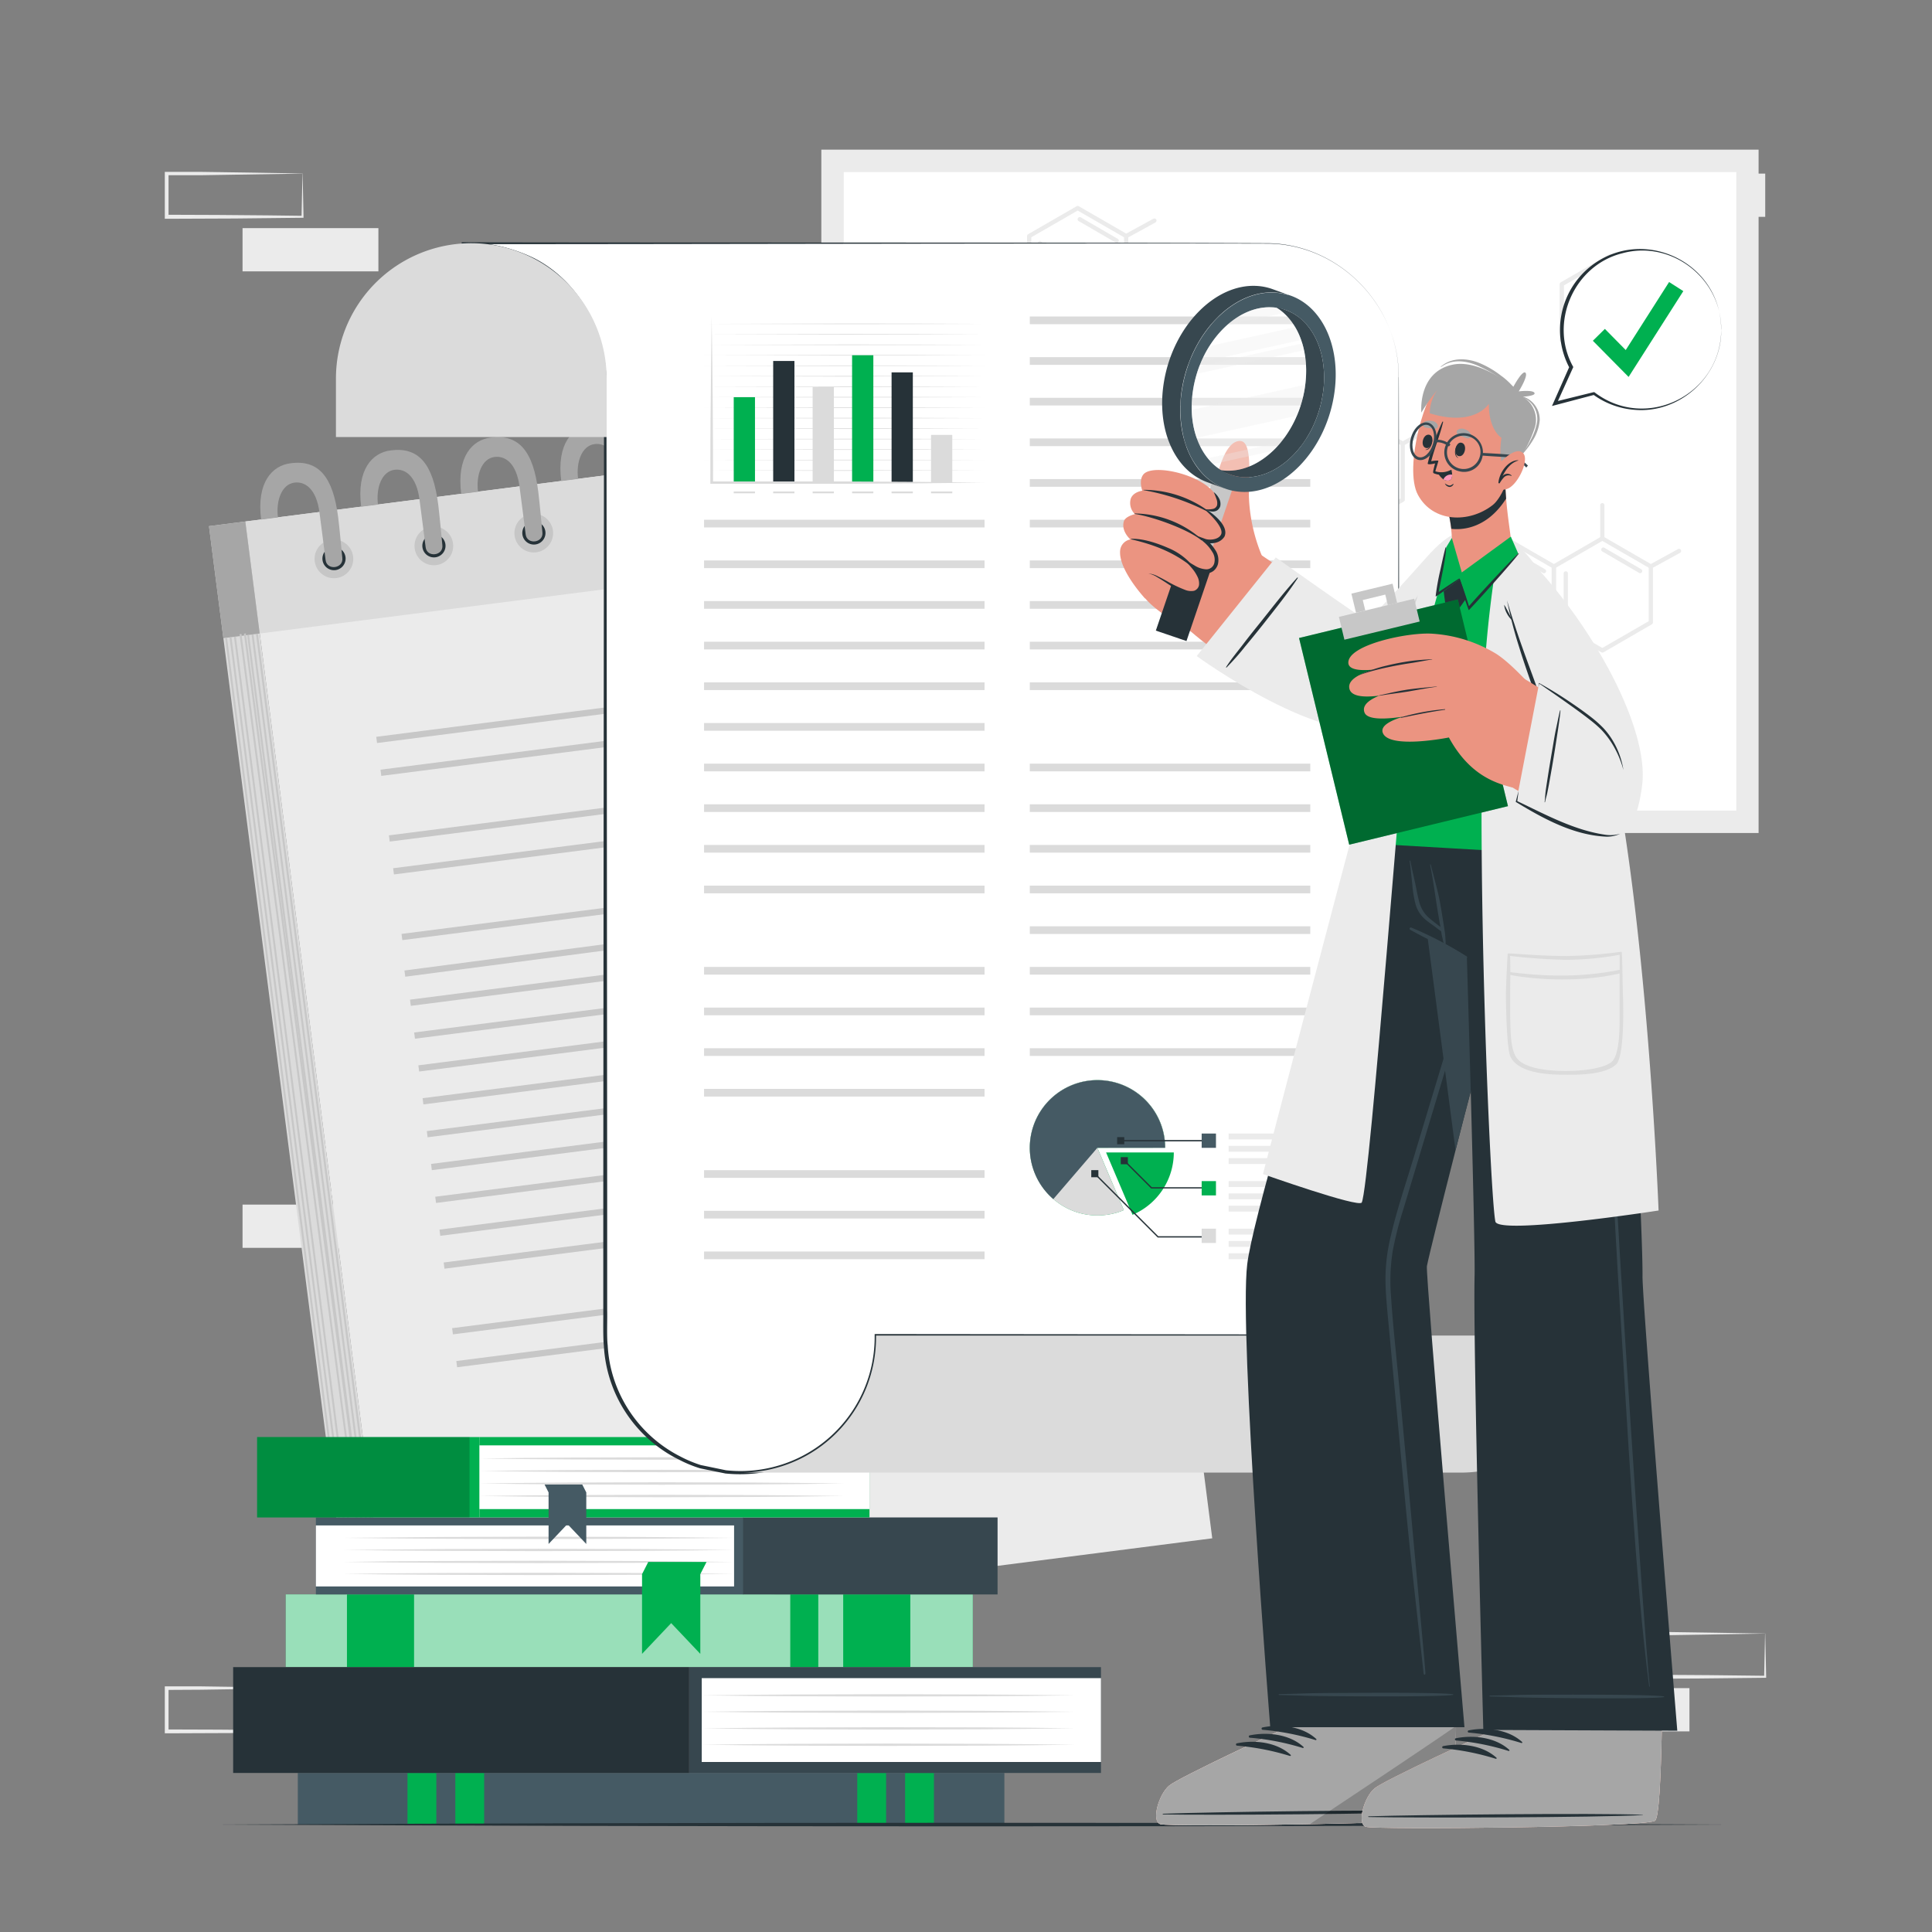 <svg xmlns="http://www.w3.org/2000/svg" viewBox="0 0 500 500"><rect x="0" y="0" width="500" height="500" fill="#808080" stroke="none"/><g id="freepik--background-complete--inject-169"><rect x="62.77" y="59.04" width="35.16" height="11.19" style="fill:#ebebeb"></rect><path d="M437.73,159.25H401.57V147.06h36.16Zm-35.16-1h34.16V148.06H402.57Z" style="fill:#ebebeb"></path><path d="M78.32,44.93c-5.84.1-20.81.35-26.45.42l-8.71,0,.46-.46,0,11.19-.5-.5c5.84,0,20.73.08,26.37.16l8.79.11-.24.23.24-11.19Zm0,0,.23,11.19v.24h-.24c-4.39.06-13.2.16-17.58.19l-17.58.07h-.5v-.5l0-11.19v-.45h.45l8.87,0c5.6.06,20.5.31,26.29.41Z" style="fill:#ebebeb"></path><path d="M137.08,311.75c-5.84.1-20.82.35-26.45.42l-8.71,0,.45-.46,0,11.19-.5-.5c5.84,0,20.73.08,26.37.16l8.79.11-.24.23.24-11.19Zm0,0,.23,11.19v.24h-.24c-4.39.06-13.2.16-17.58.2l-17.58.06h-.5v-.51l0-11.19v-.45h.46l8.87,0c5.6.06,20.5.32,26.29.41Z" style="fill:#ebebeb"></path><path d="M117.46,297.64c-5.84.1-20.81.35-26.44.42l-8.71,0,.45-.46,0,11.19-.5-.5c5.83,0,20.72.08,26.36.16l8.79.11-.23.23.23-11.19Zm0,0,.24,11.19v.24h-.25c-4.38.06-13.19.16-17.58.2l-17.57.06H81.8v-.51l0-11.19v-.45h.46l8.86,0c5.61.06,20.51.32,26.29.41Z" style="fill:#ebebeb"></path><rect x="62.77" y="311.75" width="35.16" height="11.19" style="fill:#ebebeb"></rect><rect x="421.68" y="44.93" width="35.16" height="11.19" style="fill:#ebebeb"></rect><rect x="402.07" y="436.89" width="35.16" height="11.19" style="fill:#ebebeb"></rect><path d="M456.84,422.78c-5.84.1-20.81.35-26.45.42l-8.71,0,.46-.46,0,11.19-.5-.5c5.84,0,20.73.07,26.37.16l8.79.1-.24.24.24-11.19Zm0,0,.24,11.19v.24h-.24c-4.39.06-13.19.16-17.58.19l-17.58.07h-.5V434l.05-11.19v-.46h.45l8.87,0c5.6.06,20.51.31,26.29.41Z" style="fill:#ebebeb"></path><path d="M78.32,436.89c-5.84.1-20.81.35-26.45.41l-8.71.05.46-.46,0,11.19-.5-.5c5.84,0,20.73.07,26.37.15l8.79.11-.24.24.24-11.19Zm0,0,.23,11.19v.24h-.24c-4.39.06-13.2.16-17.58.19l-17.58.07h-.5v-.5l0-11.19v-.46h.45l8.87,0c5.6.06,20.5.31,26.29.41Z" style="fill:#ebebeb"></path><rect x="215.46" y="41.64" width="236.76" height="171.04" style="fill:#fff"></rect><path d="M455.12,215.58H212.56V38.73H455.12Zm-236.76-5.81h231V44.54h-231Z" style="fill:#ebebeb"></path><path d="M389.58,168.88a.52.52,0,0,1-.27-.07l-12.55-7.24a.57.57,0,0,1-.28-.48V146.6a.56.56,0,0,1,.28-.48l12.55-7.25a.54.54,0,0,1,.55,0l12.55,7.25a.56.56,0,0,1,.28.48v14.49a.57.57,0,0,1-.28.48l-12.55,7.24A.53.53,0,0,1,389.58,168.88Zm-12-8.11,12,6.92,12-6.92V146.92l-12-6.93-12,6.93Z" style="fill:#ebebeb"></path><path d="M414.68,168.88a.55.55,0,0,1-.28-.07l-12.54-7.24a.55.55,0,0,1-.28-.48V146.6a.54.54,0,0,1,.28-.48l12.54-7.25a.56.56,0,0,1,.56,0l12.54,7.25a.54.54,0,0,1,.28.48v14.49a.55.55,0,0,1-.28.48L415,168.81A.55.55,0,0,1,414.68,168.88Zm-12-8.11,12,6.92,12-6.92V146.92l-12-6.93-12,6.93Z" style="fill:#ebebeb"></path><path d="M414.68,139.91a.55.55,0,0,1-.55-.56v-8.6a.55.55,0,0,1,1.1,0v8.6A.55.55,0,0,1,414.68,139.91Z" style="fill:#ebebeb"></path><path d="M427.23,147.15a.54.54,0,0,1-.49-.29.56.56,0,0,1,.22-.75l7.3-4a.55.55,0,0,1,.75.22.55.55,0,0,1-.22.75l-7.3,4A.48.48,0,0,1,427.23,147.15Z" style="fill:#ebebeb"></path><path d="M379.32,160a.56.56,0,0,1-.55-.56V148.4a.55.55,0,0,1,.55-.55.55.55,0,0,1,.55.55v11.06A.55.55,0,0,1,379.32,160Z" style="fill:#ebebeb"></path><path d="M405.22,160a.55.55,0,0,1-.55-.56V148.4a.55.55,0,0,1,1.1,0v11.06A.55.55,0,0,1,405.22,160Z" style="fill:#ebebeb"></path><path d="M399.58,148.36a.48.48,0,0,1-.28-.08l-9.56-5.56a.55.55,0,0,1-.2-.75.54.54,0,0,1,.76-.2l9.56,5.56a.55.55,0,0,1,.2.75A.56.56,0,0,1,399.58,148.36Z" style="fill:#ebebeb"></path><path d="M424.51,148.36a.48.48,0,0,1-.28-.08l-9.56-5.56a.54.54,0,0,1-.2-.75.54.54,0,0,1,.75-.2l9.56,5.56a.55.55,0,0,1-.27,1Z" style="fill:#ebebeb"></path><path d="M350.47,137.11a.58.58,0,0,1-.28-.07l-12.54-7.24a.57.57,0,0,1-.28-.48V114.83a.56.56,0,0,1,.28-.48l12.54-7.25a.61.61,0,0,1,.56,0l12.55,7.25a.55.55,0,0,1,.27.48v14.49a.56.56,0,0,1-.27.48L350.75,137A.55.55,0,0,1,350.47,137.11Zm-12-8.11,12,6.92,12-6.92V115.15l-12-6.93-12,6.93Z" style="fill:#ebebeb"></path><path d="M350.47,108.14a.56.56,0,0,1-.55-.56V99a.55.55,0,0,1,.55-.55A.55.55,0,0,1,351,99v8.6A.55.55,0,0,1,350.47,108.14Z" style="fill:#ebebeb"></path><path d="M374.31,106.2a.55.55,0,0,1-.55-.55v-8.6a.54.54,0,0,1,.55-.55.55.55,0,0,1,.55.55v8.6A.55.55,0,0,1,374.31,106.2Z" style="fill:#ebebeb"></path><path d="M363,115.38a.54.54,0,0,1-.49-.29.57.57,0,0,1,.22-.75l7.3-4a.55.55,0,0,1,.75.22.55.55,0,0,1-.22.75l-7.3,4A.48.48,0,0,1,363,115.38Z" style="fill:#ebebeb"></path><path d="M385.44,115.38a.48.48,0,0,1-.26-.07l-7.3-4a.55.55,0,0,1-.22-.75.55.55,0,0,1,.75-.22l7.3,4a.56.56,0,0,1,.22.75A.54.54,0,0,1,385.44,115.38Z" style="fill:#ebebeb"></path><path d="M360.62,128.25a.56.56,0,0,1-.55-.56V116.63a.55.55,0,0,1,.55-.55.55.55,0,0,1,.55.55v11.06A.55.55,0,0,1,360.62,128.25Z" style="fill:#ebebeb"></path><path d="M340.72,116.59a.56.56,0,0,1-.48-.27.55.55,0,0,1,.2-.76L350,110a.55.55,0,0,1,.55,1L341,116.52A.58.58,0,0,1,340.72,116.59Z" style="fill:#ebebeb"></path><path d="M278.9,83.38a.64.64,0,0,1-.27-.07l-12.55-7.25a.56.56,0,0,1-.28-.48V61.09a.57.57,0,0,1,.28-.48l12.55-7.24a.54.54,0,0,1,.55,0l12.55,7.24a.56.56,0,0,1,.27.48V75.58a.55.55,0,0,1-.27.48l-12.55,7.25A.68.68,0,0,1,278.9,83.38Zm-12-8.12,12,6.93,12-6.93V61.41l-12-6.92-12,6.92Z" style="fill:#ebebeb"></path><path d="M291.45,61.65a.58.58,0,0,1-.49-.29.57.57,0,0,1,.22-.75l7.3-4a.56.56,0,0,1,.76.22.57.57,0,0,1-.22.75l-7.3,4A.68.68,0,0,1,291.45,61.65Z" style="fill:#ebebeb"></path><path d="M269.15,74.51a.54.54,0,0,1-.55-.55V62.9a.54.54,0,0,1,.55-.55.55.55,0,0,1,.55.55V74A.55.55,0,0,1,269.15,74.51Z" style="fill:#ebebeb"></path><path d="M289,62.86a.53.53,0,0,1-.27-.08l-9.56-5.56a.54.54,0,0,1-.2-.76.55.55,0,0,1,.75-.2l9.56,5.56a.56.56,0,0,1,.2.76A.55.55,0,0,1,289,62.86Z" style="fill:#ebebeb"></path><path d="M279.44,80.64a.55.55,0,0,1-.27-1l9.56-5.56a.54.54,0,0,1,.75.2.56.56,0,0,1-.2.76l-9.56,5.56A.55.55,0,0,1,279.44,80.64Z" style="fill:#ebebeb"></path><path d="M416.74,95.84a.57.57,0,0,1-.28-.08l-12.55-7.24a.55.55,0,0,1-.27-.48V73.55a.55.55,0,0,1,.27-.48l12.55-7.24a.54.54,0,0,1,.55,0l12.55,7.24a.56.56,0,0,1,.28.48V88a.56.56,0,0,1-.28.48L417,95.76A.53.53,0,0,1,416.74,95.84Zm-12-8.12,12,6.93,12-6.93V73.87l-12-6.92-12,6.92Z" style="fill:#ebebeb"></path><path d="M429.28,74.1a.55.55,0,0,1-.26-1l7.3-4a.55.55,0,0,1,.53,1l-7.3,4A.63.63,0,0,1,429.28,74.1Z" style="fill:#ebebeb"></path><path d="M407,87a.55.55,0,0,1-.55-.55V75.36a.56.56,0,0,1,1.11,0V86.42A.56.56,0,0,1,407,87Z" style="fill:#ebebeb"></path><path d="M426.84,75.31a.55.55,0,0,1-.28-.07L417,69.68a.56.56,0,1,1,.56-1l9.56,5.56a.57.57,0,0,1,.2.76A.55.55,0,0,1,426.84,75.31Z" style="fill:#ebebeb"></path><path d="M417.28,93.1a.55.55,0,0,1-.28-1l9.56-5.56a.55.55,0,1,1,.56.95L417.56,93A.58.58,0,0,1,417.28,93.1Z" style="fill:#ebebeb"></path><rect x="81.26" y="120.11" width="214.71" height="292.85" transform="translate(-32.38 26.17) rotate(-7.31)" style="fill:#ebebeb"></rect><rect x="72.68" y="134.37" width="9.49" height="292.85" transform="translate(189.95 549.46) rotate(172.69)" style="fill:#dbdbdb"></rect><rect x="64.49" y="121.18" width="214.71" height="29.23" transform="translate(-15.88 22.97) rotate(-7.31)" style="fill:#dbdbdb"></rect><rect x="55.9" y="135.44" width="9.49" height="29.23" transform="translate(-18.6 8.94) rotate(-7.31)" style="fill:#a6a6a6"></rect><rect x="75.04" y="163.99" width="0.5" height="263.62" transform="translate(-37.03 11.99) rotate(-7.31)" style="fill:#c7c7c7"></rect><rect x="76.18" y="163.85" width="0.5" height="263.63" transform="translate(-37 12.13) rotate(-7.31)" style="fill:#c7c7c7"></rect><rect x="77.32" y="163.7" width="0.5" height="263.62" transform="translate(-36.97 12.27) rotate(-7.31)" style="fill:#c7c7c7"></rect><rect x="78.46" y="163.55" width="0.5" height="263.62" transform="matrix(0.99, -0.13, 0.13, 0.99, -36.94, 12.42)" style="fill:#c7c7c7"></rect><rect x="79.6" y="163.41" width="0.5" height="263.63" transform="matrix(0.99, -0.13, 0.13, 0.99, -36.92, 12.56)" style="fill:#c7c7c7"></rect><rect x="80.74" y="163.26" width="0.5" height="263.63" transform="translate(-36.89 12.7) rotate(-7.31)" style="fill:#c7c7c7"></rect><rect x="81.88" y="163.11" width="0.5" height="263.62" transform="translate(-36.86 12.85) rotate(-7.31)" style="fill:#c7c7c7"></rect><rect x="83.02" y="162.97" width="0.5" height="263.63" transform="translate(-36.83 12.99) rotate(-7.31)" style="fill:#c7c7c7"></rect><rect x="104.79" y="245.25" width="77.73" height="1.62" transform="matrix(-0.99, 0.13, -0.13, -0.99, 317.46, 471.84)" style="fill:#c7c7c7"></rect><rect x="105.88" y="253.75" width="77.73" height="1.62" transform="translate(320.72 488.64) rotate(172.69)" style="fill:#c7c7c7"></rect><rect x="103.34" y="231.01" width="167.99" height="1.62" transform="translate(402.64 437.91) rotate(172.69)" style="fill:#c7c7c7"></rect><rect x="101.15" y="214" width="167.99" height="1.62" transform="translate(396.13 404.32) rotate(172.69)" style="fill:#c7c7c7"></rect><rect x="100.06" y="205.5" width="167.99" height="1.62" transform="translate(392.88 387.52) rotate(172.69)" style="fill:#c7c7c7"></rect><rect x="97.88" y="188.49" width="167.99" height="1.62" transform="translate(386.37 353.93) rotate(172.69)" style="fill:#c7c7c7"></rect><rect x="96.79" y="179.99" width="167.99" height="1.62" transform="translate(383.11 337.13) rotate(172.69)" style="fill:#c7c7c7"></rect><rect x="106.98" y="262.26" width="77.73" height="1.62" transform="translate(323.97 505.44) rotate(172.69)" style="fill:#c7c7c7"></rect><rect x="108.07" y="270.76" width="77.73" height="1.62" transform="translate(327.22 522.23) rotate(172.69)" style="fill:#c7c7c7"></rect><rect x="109.16" y="279.26" width="77.73" height="1.62" transform="translate(330.48 539.03) rotate(172.69)" style="fill:#c7c7c7"></rect><rect x="110.25" y="287.76" width="77.73" height="1.62" transform="translate(333.73 555.83) rotate(172.69)" style="fill:#c7c7c7"></rect><rect x="111.34" y="296.26" width="77.73" height="1.62" transform="translate(336.99 572.63) rotate(172.69)" style="fill:#c7c7c7"></rect><rect x="112.43" y="304.77" width="77.73" height="1.62" transform="translate(340.24 589.42) rotate(172.69)" style="fill:#c7c7c7"></rect><rect x="113.52" y="313.27" width="77.73" height="1.62" transform="translate(343.5 606.22) rotate(172.69)" style="fill:#c7c7c7"></rect><rect x="114.61" y="321.77" width="77.73" height="1.62" transform="translate(346.75 623.02) rotate(172.69)" style="fill:#c7c7c7"></rect><rect x="116.79" y="338.78" width="77.73" height="1.62" transform="translate(353.26 656.61) rotate(172.69)" style="fill:#c7c7c7"></rect><rect x="117.88" y="347.28" width="77.73" height="1.62" transform="translate(356.51 673.41) rotate(172.69)" style="fill:#c7c7c7"></rect><rect x="194.32" y="233.77" width="77.73" height="1.62" transform="translate(494.33 437.57) rotate(172.69)" style="fill:#c7c7c7"></rect><rect x="195.41" y="242.27" width="77.73" height="1.62" transform="translate(497.58 454.37) rotate(172.69)" style="fill:#c7c7c7"></rect><rect x="196.5" y="250.77" width="77.73" height="1.62" transform="translate(500.84 471.17) rotate(172.69)" style="fill:#c7c7c7"></rect><rect x="197.59" y="259.27" width="77.73" height="1.62" transform="translate(504.09 487.97) rotate(172.69)" style="fill:#c7c7c7"></rect><rect x="198.68" y="267.77" width="77.73" height="1.62" transform="translate(507.35 504.76) rotate(172.69)" style="fill:#c7c7c7"></rect><rect x="200.87" y="284.78" width="77.73" height="1.62" transform="translate(513.85 538.36) rotate(172.69)" style="fill:#c7c7c7"></rect><rect x="201.96" y="293.28" width="77.73" height="1.62" transform="translate(517.11 555.15) rotate(172.69)" style="fill:#c7c7c7"></rect><rect x="203.05" y="301.78" width="77.73" height="1.62" transform="translate(520.36 571.95) rotate(172.69)" style="fill:#c7c7c7"></rect><rect x="204.14" y="310.29" width="77.73" height="1.62" transform="translate(523.62 588.75) rotate(172.69)" style="fill:#c7c7c7"></rect><rect x="205.23" y="318.79" width="77.73" height="1.62" transform="translate(526.87 605.54) rotate(172.69)" style="fill:#c7c7c7"></rect><rect x="206.32" y="327.29" width="77.73" height="1.62" transform="translate(530.13 622.34) rotate(172.69)" style="fill:#c7c7c7"></rect><rect x="207.41" y="335.79" width="77.73" height="1.62" transform="translate(533.38 639.14) rotate(172.69)" style="fill:#c7c7c7"></rect><path d="M91.38,144a5,5,0,1,1-5.59-4.32A5,5,0,0,1,91.38,144Z" style="opacity:0.1"></path><path d="M89.42,144.21A3,3,0,1,1,86,141.6,3,3,0,0,1,89.42,144.21Z" style="fill:#263238"></path><path d="M117.24,140.64a5,5,0,1,1-5.59-4.32A5,5,0,0,1,117.24,140.64Z" style="opacity:0.1"></path><path d="M115.28,140.89a3,3,0,1,1-3.38-2.61A3,3,0,0,1,115.28,140.89Z" style="fill:#263238"></path><path d="M143.1,137.33a5,5,0,1,1-5.59-4.32A5,5,0,0,1,143.1,137.33Z" style="opacity:0.1"></path><path d="M141.15,137.58a3,3,0,1,1-3.39-2.62A3,3,0,0,1,141.15,137.58Z" style="fill:#263238"></path><path d="M169,134a5,5,0,1,1-5.59-4.32A5,5,0,0,1,169,134Z" style="opacity:0.1"></path><path d="M167.09,134.25a3,3,0,1,1-3.39-2.62A3,3,0,0,1,167.09,134.25Z" style="fill:#263238"></path><path d="M195,130.67a5,5,0,1,1-5.59-4.32A5,5,0,0,1,195,130.67Z" style="opacity:0.1"></path><path d="M193,130.92a3,3,0,1,1-3.39-2.61A3,3,0,0,1,193,130.92Z" style="fill:#263238"></path><path d="M220.8,127.36a5,5,0,1,1-5.59-4.32A5,5,0,0,1,220.8,127.36Z" style="opacity:0.1"></path><path d="M218.85,127.61a3,3,0,1,1-3.39-2.62A3,3,0,0,1,218.85,127.61Z" style="fill:#263238"></path><path d="M246.69,124a5,5,0,1,1-5.59-4.32A5,5,0,0,1,246.69,124Z" style="opacity:0.1"></path><path d="M244.73,124.29a3,3,0,1,1-3.38-2.62A3,3,0,0,1,244.73,124.29Z" style="fill:#263238"></path><path d="M272.66,120.71a5,5,0,1,1-5.59-4.32A5,5,0,0,1,272.66,120.71Z" style="opacity:0.1"></path><path d="M270.7,121a3,3,0,1,1-3.38-2.62A3,3,0,0,1,270.7,121Z" style="fill:#263238"></path><path d="M87.51,133.81c.32,2.47,1.08,10.56,1.08,10.56.36,2.8-4,3.35-4.33.56s-1-7.75-1.58-12.29c-.8-6.2-3.78-8.09-6.47-7.74-3.35.43-4.82,4.72-4.28,9l-4.35.56c-1.24-9.65,2.89-14,7.64-14.57C82.44,118.93,86.17,123.35,87.51,133.81Z" style="fill:#a6a6a6"></path><path d="M113.4,130.49c.32,2.47,1.08,10.56,1.08,10.56.36,2.8-4,3.35-4.33.56s-1-7.75-1.58-12.3c-.8-6.19-3.78-8.08-6.47-7.73-3.35.43-4.82,4.72-4.28,9l-4.35.56c-1.24-9.65,2.9-14,7.64-14.58C108.33,115.61,112.06,120,113.4,130.49Z" style="fill:#a6a6a6"></path><path d="M139.29,127.16c.32,2.48,1.08,10.57,1.08,10.57.36,2.8-4,3.34-4.33.56s-1-7.75-1.58-12.3c-.79-6.19-3.78-8.08-6.47-7.73-3.35.43-4.82,4.72-4.28,9l-4.35.56c-1.24-9.65,2.9-14,7.64-14.58C134.23,112.29,138,116.7,139.29,127.16Z" style="fill:#a6a6a6"></path><path d="M165.18,123.84c.32,2.48,1.08,10.57,1.08,10.57.36,2.8-4,3.34-4.33.55s-1-7.74-1.58-12.29c-.79-6.19-3.78-8.08-6.47-7.74-3.35.43-4.82,4.72-4.27,9l-4.36.56c-1.24-9.66,2.9-14,7.64-14.58C160.12,109,163.84,113.38,165.18,123.84Z" style="fill:#a6a6a6"></path><path d="M191.08,120.52c.31,2.48,1.07,10.57,1.07,10.57.36,2.8-4,3.34-4.33.55s-1-7.74-1.58-12.29c-.79-6.19-3.78-8.08-6.47-7.74-3.35.43-4.82,4.72-4.27,9l-4.36.55c-1.24-9.65,2.9-14,7.64-14.57C186,105.64,189.73,110.06,191.08,120.52Z" style="fill:#a6a6a6"></path><path d="M217,117.2c.31,2.48,1.07,10.57,1.07,10.57.36,2.79-4,3.34-4.33.55s-1-7.75-1.58-12.29c-.79-6.19-3.78-8.08-6.46-7.74-3.36.43-4.83,4.72-4.28,9l-4.36.56c-1.24-9.65,2.9-14,7.64-14.57C211.9,102.32,215.62,106.74,217,117.2Z" style="fill:#a6a6a6"></path><path d="M242.86,113.88c.31,2.47,1.07,10.56,1.07,10.56.36,2.8-4,3.35-4.33.56s-1-7.75-1.58-12.29c-.79-6.2-3.78-8.08-6.46-7.74-3.35.43-4.83,4.72-4.28,9l-4.36.56c-1.24-9.65,2.9-14,7.64-14.57C237.79,99,241.52,103.42,242.86,113.88Z" style="fill:#a6a6a6"></path><path d="M268.75,110.56c.32,2.47,1.07,10.56,1.07,10.56.36,2.8-4,3.35-4.33.56s-1-7.75-1.58-12.29c-.79-6.2-3.78-8.09-6.46-7.74-3.35.43-4.83,4.72-4.28,9l-4.36.56c-1.24-9.65,2.9-14,7.64-14.57C263.68,95.68,267.41,100.1,268.75,110.56Z" style="fill:#a6a6a6"></path></g><g id="freepik--Books--inject-169"><rect x="73.96" y="412.63" width="177.79" height="18.82" style="fill:#00b050"></rect><rect x="73.96" y="412.63" width="177.79" height="18.82" style="fill:#fff;opacity:0.6"></rect><rect x="218.22" y="412.63" width="17.37" height="18.82" transform="translate(453.81 844.08) rotate(180)" style="fill:#00b050"></rect><rect x="204.53" y="412.63" width="7.25" height="18.82" transform="translate(416.3 844.08) rotate(180)" style="fill:#00b050"></rect><rect x="89.78" y="412.63" width="17.37" height="18.82" transform="translate(196.94 844.08) rotate(180)" style="fill:#00b050"></rect><rect x="77.07" y="458.84" width="182.86" height="13.35" style="fill:#455a64"></rect><rect x="117.84" y="458.84" width="7.46" height="13.35" style="fill:#00b050"></rect><rect x="105.46" y="458.84" width="7.46" height="13.35" style="fill:#00b050"></rect><rect x="234.24" y="458.84" width="7.46" height="13.35" style="fill:#00b050"></rect><rect x="221.86" y="458.84" width="7.46" height="13.35" style="fill:#00b050"></rect><rect x="81.75" y="392.71" width="110.68" height="19.93" style="fill:#455a64"></rect><rect x="192.3" y="392.71" width="65.87" height="19.93" style="fill:#37474f"></rect><rect x="81.75" y="394.78" width="108.23" height="15.79" style="fill:#fff"></rect><path d="M88.75,407.32q12.66.17,25.31.24l25.31.07,25.3-.07q12.66-.06,25.31-.24-12.66-.17-25.31-.23l-25.3-.07-25.31.07Q101.4,407.15,88.75,407.32Z" style="fill:#dbdbdb"></path><path d="M88.75,404.23q12.66.16,25.31.23l25.31.07,25.3-.07q12.66-.06,25.31-.23-12.66-.18-25.31-.24l-25.3-.07-25.31.07Q101.4,404,88.75,404.23Z" style="fill:#dbdbdb"></path><path d="M88.75,401.13q12.66.17,25.31.23l25.31.07,25.3-.07q12.66-.06,25.31-.23-12.66-.18-25.31-.24l-25.3-.07-25.31.07Q101.4,401,88.75,401.13Z" style="fill:#dbdbdb"></path><path d="M88.75,398q12.66.17,25.31.23l25.31.07,25.3-.07q12.66-.06,25.31-.23-12.66-.16-25.31-.24l-25.3-.07-25.31.08Q101.4,397.86,88.75,398Z" style="fill:#dbdbdb"></path><polygon points="181.24 428.02 173.7 420.06 166.16 428.02 166.16 407.39 167.77 404.23 182.85 404.23 181.24 407.39 181.24 428.02" style="fill:#00b050"></polygon><rect x="178.37" y="431.45" width="106.56" height="27.39" transform="translate(463.3 890.29) rotate(180)" style="fill:#37474f"></rect><rect x="60.35" y="431.45" width="118.02" height="27.39" transform="translate(238.71 890.29) rotate(180)" style="fill:#263238"></rect><rect x="181.61" y="434.29" width="103.32" height="21.7" transform="translate(466.54 890.29) rotate(180)" style="fill:#fff"></rect><path d="M278.24,438.76q-12.08-.17-24.16-.23l-24.15-.07-24.16.07q-12.08.06-24.16.23,12.07.17,24.16.23l24.16.07,24.15-.07Q266.17,438.93,278.24,438.76Z" style="fill:#dbdbdb"></path><path d="M278.24,443q-12.08-.16-24.16-.24l-24.15-.07-24.16.07q-12.08.06-24.16.24,12.07.17,24.16.23l24.16.07,24.15-.07Q266.17,443.19,278.24,443Z" style="fill:#dbdbdb"></path><path d="M278.24,447.28q-12.08-.18-24.16-.24L229.93,447l-24.16.07q-12.08.06-24.16.24,12.07.17,24.16.23l24.16.07,24.15-.07Q266.17,447.45,278.24,447.28Z" style="fill:#dbdbdb"></path><path d="M278.24,451.53q-12.08-.16-24.16-.23l-24.15-.07-24.16.07q-12.08.06-24.16.23,12.07.18,24.16.24l24.16.07,24.15-.07Q266.17,451.71,278.24,451.53Z" style="fill:#dbdbdb"></path><rect x="124.08" y="371.91" width="100.94" height="20.8" transform="translate(349.1 764.62) rotate(180)" style="fill:#00b050"></rect><rect x="66.54" y="371.91" width="57.54" height="20.8" transform="translate(190.62 764.62) rotate(180)" style="fill:#00b050"></rect><rect x="66.54" y="371.91" width="54.97" height="20.8" transform="translate(188.05 764.62) rotate(180)" style="opacity:0.2"></rect><rect x="124.08" y="374.07" width="100.94" height="16.49" transform="translate(349.1 764.62) rotate(180)" style="fill:#fff"></rect><path d="M218.48,377.46q-11.79-.18-23.6-.24l-23.6-.08-23.6.08q-11.79.06-23.6.24,11.8.18,23.6.24l23.6.08,23.6-.08Q206.69,377.64,218.48,377.46Z" style="fill:#dbdbdb"></path><path d="M218.48,380.69q-11.79-.17-23.6-.24l-23.6-.07-23.6.07q-11.79.06-23.6.24,11.8.18,23.6.25l23.6.07,23.6-.07Q206.69,380.87,218.48,380.69Z" style="fill:#dbdbdb"></path><path d="M218.48,383.93q-11.79-.18-23.6-.25l-23.6-.07-23.6.07q-11.79.07-23.6.25,11.8.18,23.6.24l23.6.08,23.6-.08Q206.69,384.11,218.48,383.93Z" style="fill:#dbdbdb"></path><path d="M218.48,387.16q-11.79-.17-23.6-.24l-23.6-.07-23.6.07q-11.79.06-23.6.24,11.8.18,23.6.25l23.6.07,23.6-.07Q206.69,387.34,218.48,387.16Z" style="fill:#dbdbdb"></path><polygon points="141.97 399.58 146.85 394.43 151.73 399.58 151.73 386.24 150.69 384.19 140.93 384.19 141.97 386.24 141.97 399.58" style="fill:#455a64"></polygon></g><g><path d="M362,97.64v248H226.72v.46a35,35,0,0,1-34.18,35h-1.21a29.87,29.87,0,0,1-3.56-.19l-6.52-1.34a35,35,0,0,1-4.72-1.9,21.21,21.21,0,0,1-2.22-1.15,7.55,7.55,0,0,1-1.11-.7,24,24,0,0,1-2.91-2,3.92,3.92,0,0,1-.46-.37,16.49,16.49,0,0,1-2-1.67c-.32-.28-.64-.6-1-.92a33.9,33.9,0,0,1-8.65-14.3,1.39,1.39,0,0,0-.14-.32c-.23-.83-.46-1.71-.64-2.59a20,20,0,0,1-.56-3.38c-.09-.51-.09-1-.14-1.52a2.24,2.24,0,0,1,0-.51c0-.65-.14-1.25-.14-1.9V98c0-9.81-6.85-35.07-37.15-35.07H327.26A34.71,34.71,0,0,1,362,97.64Z" style="fill:#fff"></path><path d="M362,97.64c.07.15.18,248.07.23,248.23s-135.41.06-135.46.13l.36-.36a38.56,38.56,0,0,1-1.62,11.09,35.67,35.67,0,0,1-22.89,23.1,37.26,37.26,0,0,1-14.88,1.51L181.17,380a32.11,32.11,0,0,1-5.36-2.2,35,35,0,0,1-19.54-29.6c-.23-2.36-.12-6.59-.14-9,0-6,0-22.62,0-28.86.05-63.21.14-148.35.19-211.63,0-12.65-6.92-25.54-18.35-31.39a40.64,40.64,0,0,0-18.49-4.1V62.7c50.43.12,159.75,0,209,.25,18.43.45,33.61,16.25,33.49,34.69Zm0,0c.08-18.37-15.06-34.2-33.5-34.59-48.76-.13-159,.16-209,.14V62.7a41.06,41.06,0,0,1,18.74,4.12c11.62,5.92,18.63,19,18.71,31.86.07,63.31.14,148.39.19,211.63,0,6.25,0,22.8,0,28.86.06,2.36-.14,6.65.13,9a35.6,35.6,0,0,0,.63,5A34.49,34.49,0,0,0,176.19,377a32,32,0,0,0,5.15,2.15l6.52,1.35a34.7,34.7,0,0,0,38.5-34.89v-.36h.36l135.23.13c-.34,1.5,0-248.12,0-247.77Z" style="fill:#263238"></path><rect x="266.5" y="81.91" width="72.59" height="1.99" transform="translate(605.6 165.81) rotate(180)" style="fill:#dbdbdb"></rect><rect x="182.21" y="134.51" width="72.59" height="1.99" transform="translate(437.01 271.01) rotate(180)" style="fill:#dbdbdb"></rect><rect x="182.21" y="145.03" width="72.59" height="1.99" transform="translate(437.01 292.06) rotate(180)" style="fill:#dbdbdb"></rect><rect x="182.21" y="155.55" width="72.59" height="1.99" transform="translate(437.01 313.1) rotate(180)" style="fill:#dbdbdb"></rect><rect x="182.21" y="166.07" width="72.59" height="1.99" transform="translate(437.01 334.14) rotate(180)" style="fill:#dbdbdb"></rect><rect x="182.21" y="176.59" width="72.59" height="1.99" transform="translate(437.01 355.18) rotate(180)" style="fill:#dbdbdb"></rect><rect x="182.21" y="187.11" width="72.59" height="1.99" transform="translate(437.01 376.22) rotate(180)" style="fill:#dbdbdb"></rect><rect x="182.21" y="197.64" width="72.59" height="1.99" transform="translate(437.01 397.26) rotate(180)" style="fill:#dbdbdb"></rect><rect x="182.21" y="208.16" width="72.59" height="1.99" transform="translate(437.01 418.3) rotate(180)" style="fill:#dbdbdb"></rect><rect x="182.21" y="218.68" width="72.59" height="1.99" transform="translate(437.01 439.34) rotate(180)" style="fill:#dbdbdb"></rect><rect x="182.21" y="229.2" width="72.59" height="1.99" transform="translate(437.01 460.39) rotate(180)" style="fill:#dbdbdb"></rect><rect x="182.21" y="250.24" width="72.59" height="1.99" transform="translate(437.01 502.47) rotate(180)" style="fill:#dbdbdb"></rect><rect x="182.21" y="260.76" width="72.59" height="1.99" transform="translate(437.01 523.51) rotate(180)" style="fill:#dbdbdb"></rect><rect x="182.21" y="271.28" width="72.59" height="1.99" transform="translate(437.01 544.55) rotate(180)" style="fill:#dbdbdb"></rect><rect x="182.21" y="281.8" width="72.59" height="1.99" transform="translate(437.01 565.59) rotate(180)" style="fill:#dbdbdb"></rect><rect x="182.21" y="302.84" width="72.59" height="1.99" transform="translate(437.01 607.67) rotate(180)" style="fill:#dbdbdb"></rect><rect x="182.21" y="313.36" width="72.59" height="1.99" transform="translate(437.01 628.71) rotate(180)" style="fill:#dbdbdb"></rect><rect x="182.21" y="323.88" width="72.59" height="1.99" transform="translate(437.01 649.76) rotate(180)" style="fill:#dbdbdb"></rect><rect x="266.5" y="92.43" width="72.59" height="1.99" transform="translate(605.6 186.85) rotate(180)" style="fill:#dbdbdb"></rect><rect x="266.5" y="102.95" width="72.59" height="1.99" transform="translate(605.6 207.89) rotate(180)" style="fill:#dbdbdb"></rect><rect x="266.5" y="113.47" width="72.59" height="1.99" transform="translate(605.6 228.93) rotate(180)" style="fill:#dbdbdb"></rect><rect x="266.5" y="123.99" width="72.59" height="1.99" transform="translate(605.6 249.97) rotate(180)" style="fill:#dbdbdb"></rect><rect x="266.5" y="134.51" width="72.59" height="1.99" transform="translate(605.6 271.01) rotate(180)" style="fill:#dbdbdb"></rect><rect x="266.5" y="145.03" width="72.59" height="1.99" transform="translate(605.6 292.06) rotate(180)" style="fill:#dbdbdb"></rect><rect x="266.5" y="155.55" width="72.59" height="1.99" transform="translate(605.6 313.1) rotate(180)" style="fill:#dbdbdb"></rect><rect x="266.5" y="166.07" width="72.59" height="1.99" transform="translate(605.6 334.14) rotate(180)" style="fill:#dbdbdb"></rect><rect x="266.5" y="176.59" width="72.59" height="1.99" transform="translate(605.6 355.18) rotate(180)" style="fill:#dbdbdb"></rect><rect x="266.5" y="197.64" width="72.59" height="1.99" transform="translate(605.6 397.26) rotate(180)" style="fill:#dbdbdb"></rect><rect x="266.5" y="208.16" width="72.59" height="1.99" transform="translate(605.6 418.3) rotate(180)" style="fill:#dbdbdb"></rect><rect x="266.5" y="218.68" width="72.59" height="1.99" transform="translate(605.6 439.34) rotate(180)" style="fill:#dbdbdb"></rect><rect x="266.5" y="229.2" width="72.59" height="1.99" transform="translate(605.6 460.39) rotate(180)" style="fill:#dbdbdb"></rect><rect x="266.5" y="239.72" width="72.59" height="1.99" transform="translate(605.6 481.43) rotate(180)" style="fill:#dbdbdb"></rect><rect x="266.5" y="250.24" width="72.59" height="1.99" transform="translate(605.6 502.47) rotate(180)" style="fill:#dbdbdb"></rect><rect x="266.5" y="260.76" width="72.59" height="1.99" transform="translate(605.6 523.51) rotate(180)" style="fill:#dbdbdb"></rect><rect x="266.5" y="271.28" width="72.59" height="1.99" transform="translate(605.6 544.55) rotate(180)" style="fill:#dbdbdb"></rect><path d="M182.21,83.81l36.3-.09c12.1,0,24.19,0,36.29.09-12.1.08-24.19.06-36.29.09Z" style="fill:#dbdbdb"></path><path d="M182.21,86.52l36.3-.09c12.1,0,24.19,0,36.29.09-12.1.08-24.19.06-36.29.09Z" style="fill:#dbdbdb"></path><path d="M182.21,89.23l36.3-.08c12.1,0,24.19,0,36.29.08-12.1.08-24.19.06-36.29.09Z" style="fill:#dbdbdb"></path><path d="M182.21,91.94l36.3-.08c12.1,0,24.19,0,36.29.08-12.1.08-24.19.06-36.29.09Z" style="fill:#dbdbdb"></path><path d="M182.21,94.66l36.3-.09c12.1,0,24.19,0,36.29.09-12.1.07-24.19,0-36.29.08Z" style="fill:#dbdbdb"></path><path d="M182.21,97.37l36.3-.09c12.1,0,24.19,0,36.29.09-12.1.07-24.19,0-36.29.09Z" style="fill:#dbdbdb"></path><path d="M182.21,100.08l36.3-.09c12.1,0,24.19,0,36.29.09-12.1.07-24.19.06-36.29.09Z" style="fill:#dbdbdb"></path><path d="M182.21,102.79l36.3-.09c12.1,0,24.19,0,36.29.09-12.1.08-24.19.06-36.29.09Z" style="fill:#dbdbdb"></path><path d="M182.21,105.5l36.3-.09c12.1,0,24.19,0,36.29.09-12.1.08-24.19.06-36.29.09Z" style="fill:#dbdbdb"></path><path d="M182.21,108.21l36.3-.09c12.1,0,24.19,0,36.29.09-12.1.08-24.19.06-36.29.09Z" style="fill:#dbdbdb"></path><path d="M182.21,110.92l36.3-.09c12.1,0,24.19,0,36.29.09-12.1.08-24.19.06-36.29.09Z" style="fill:#dbdbdb"></path><path d="M182.21,113.63l36.3-.08c12.1,0,24.19,0,36.29.08-12.1.08-24.19.06-36.29.09Z" style="fill:#dbdbdb"></path><path d="M182.21,116.35l36.3-.09c12.1,0,24.19,0,36.29.09-12.1.07-24.19.05-36.29.08Z" style="fill:#dbdbdb"></path><path d="M182.21,119.06l36.3-.09c12.1,0,24.19,0,36.29.09-12.1.07-24.19,0-36.29.08Z" style="fill:#dbdbdb"></path><path d="M182.21,121.77l36.3-.09c12.1,0,24.19,0,36.29.09-12.1.07-24.19,0-36.29.09Z" style="fill:#dbdbdb"></path><rect x="189.89" y="102.79" width="5.5" height="22.14" style="fill:#00b050"></rect><rect x="200.1" y="93.42" width="5.5" height="31.5" style="fill:#263238"></rect><rect x="210.31" y="100.17" width="5.5" height="24.76" style="fill:#dbdbdb"></rect><rect x="220.52" y="91.94" width="5.5" height="32.98" style="fill:#00b050"></rect><rect x="230.74" y="96.37" width="5.5" height="28.56" style="fill:#263238"></rect><rect x="240.95" y="112.55" width="5.5" height="12.38" style="fill:#dbdbdb"></rect><path d="M184.18,81.91l.15,10.75.11,10.76c.07,7.17.09,14.34.1,21.51l-.36-.33h17.66l17.65,0,17.66.1,17.65.2-17.65.19-17.66.11-17.65,0h-18v-.33c0-7.17,0-14.34.11-21.51l.1-10.76Z" style="fill:#dbdbdb"></path><rect x="189.89" y="127.2" width="5.5" height="0.46" style="fill:#dbdbdb"></rect><rect x="200.1" y="127.2" width="5.5" height="0.46" style="fill:#dbdbdb"></rect><rect x="210.31" y="127.2" width="5.5" height="0.46" style="fill:#dbdbdb"></rect><rect x="220.52" y="127.2" width="5.5" height="0.46" style="fill:#dbdbdb"></rect><rect x="230.74" y="127.2" width="5.5" height="0.46" style="fill:#dbdbdb"></rect><rect x="240.95" y="127.2" width="5.5" height="0.46" style="fill:#dbdbdb"></rect><path d="M303.78,298.25a17.54,17.54,0,0,1-10.68,16.14l-6.85-16.14Z" style="fill:#00b050"></path><path d="M284,297.05l6.85,16.13s0,0,0,0c-.54.22-1.08.42-1.61.59a17.76,17.76,0,0,1-10.41,0,17.58,17.58,0,0,1-11.52-11.54,17.51,17.51,0,0,1,0-10.4,17.51,17.51,0,0,1,11.52-11.52,17.54,17.54,0,0,1,10.41,0,17.53,17.53,0,0,1,11.53,11.52,17.83,17.83,0,0,1,.79,5.2Z" style="fill:#00b050"></path><path d="M284,297.05l6.85,16.13s0,0,0,0c-.54.22-1.08.42-1.61.59a17.53,17.53,0,1,1,12.32-16.74Z" style="fill:#dbdbdb"></path><path d="M284,297.05,272.6,310.33a17.51,17.51,0,1,1,28.93-13.28Z" style="fill:#455a64"></path><polygon points="312.84 320.26 299.61 320.26 283.22 303.88 283.46 303.64 299.75 319.93 312.84 319.93 312.84 320.26" style="fill:#263238"></polygon><rect x="282.42" y="302.83" width="1.84" height="1.84" style="fill:#263238"></rect><polygon points="312.84 307.58 297.93 307.58 290.85 300.51 291.09 300.27 298.07 307.25 312.84 307.25 312.84 307.58" style="fill:#263238"></polygon><rect x="290.05" y="299.47" width="1.84" height="1.84" style="fill:#263238"></rect><rect x="290.29" y="295.04" width="22.55" height="0.34" style="fill:#263238"></rect><rect x="289.12" y="294.29" width="1.84" height="1.84" style="fill:#263238"></rect><rect x="317.97" y="293.36" width="16.38" height="1.52" style="fill:#ebebeb"></rect><rect x="317.97" y="296.54" width="21.26" height="1.52" style="fill:#ebebeb"></rect><rect x="317.97" y="299.72" width="11.36" height="1.52" style="fill:#ebebeb"></rect><rect x="310.99" y="293.36" width="3.7" height="3.7" style="fill:#455a64"></rect><rect x="317.97" y="305.67" width="18.37" height="1.52" style="fill:#ebebeb"></rect><rect x="317.97" y="308.85" width="15.32" height="1.52" style="fill:#ebebeb"></rect><rect x="317.97" y="312.04" width="21.26" height="1.52" style="fill:#ebebeb"></rect><rect x="310.99" y="305.67" width="3.7" height="3.7" style="fill:#00b050"></rect><rect x="317.97" y="317.98" width="18.37" height="1.52" style="fill:#ebebeb"></rect><rect x="317.97" y="321.17" width="15.32" height="1.52" style="fill:#ebebeb"></rect><rect x="317.97" y="324.35" width="21.26" height="1.52" style="fill:#ebebeb"></rect><rect x="310.99" y="317.98" width="3.7" height="3.7" style="fill:#dbdbdb"></rect><path d="M122,62.94A35.05,35.05,0,0,1,157,98v15.1H86.94V98A35.05,35.05,0,0,1,122,62.94Z" style="fill:#dbdbdb"></path><path d="M413.06,345.64v.46a35,35,0,0,1-34.18,35H192.54a35,35,0,0,0,34.18-35v-.46Z" style="fill:#dbdbdb"></path></g><g id="freepik--Floor--inject-169"><path d="M54.55,472.2c125.22-.62,265.68-.62,390.9,0-125.22.61-265.68.61-390.9,0Z" style="fill:#263238"></path></g><g id="freepik--Character--inject-169"><path d="M300.31,472.1c2.45.79,72.17-.12,74.8-1.84,1-.63,1.47-10.8,1.67-23.1v-.39c.05-2.53.09-5.14.09-7.79,0-.36,0-.73,0-1.09l-3.38-36.17-46.64.47,4.6,35.83.06,1.42.28,7.41,0,.77S305.29,459.9,302.6,462.1,297.86,471.32,300.31,472.1Z" style="fill:#eb9481"></path><path d="M300.31,472.1c2.45.79,72.17-.12,74.8-1.84,1-.63,1.47-10.8,1.67-23.1v-.39c.05-2.53.09-5.14.09-7.79,0-.36,0-.73,0-1.09l-45.42.13.06,1.42.28,7.41,0,.77S305.29,459.9,302.6,462.1,297.86,471.32,300.31,472.1Z" style="fill:#ebebeb"></path><path d="M300.3,472.09c1.26.41,20.2.37,38.72,0,3.72-.07,7.42-.16,11-.25,13.21-.36,24.12-.91,25.13-1.57s1.46-10.52,1.66-22.59c0-.17,0-.34,0-.51s0-.27,0-.4h-.06l-44.93.09,0,.77s-26.53,12.27-29.22,14.47S297.86,471.32,300.3,472.09Z" style="fill:#a6a6a6"></path><path d="M301.06,469.39c11.75-.45,59.18-1.12,70.83-.66.09,0,.1.07,0,.08-11.64.69-59.07,1-70.82.77C300.82,469.57,300.82,469.39,301.06,469.39Z" style="fill:#263238"></path><path d="M326.79,447.05c4.62-.93,10.28-.29,13.86,3,.14.13,0,.32-.19.28a65.31,65.31,0,0,0-13.64-2.66A.29.29,0,0,1,326.79,447.05Z" style="fill:#263238"></path><path d="M323.48,449.1c4.61-.92,10.28-.28,13.86,3,.14.12,0,.32-.2.27a64.44,64.44,0,0,0-13.63-2.65A.3.3,0,0,1,323.48,449.1Z" style="fill:#263238"></path><path d="M320.17,451.16c4.61-.93,10.28-.29,13.85,3,.14.13,0,.32-.19.28a65.06,65.06,0,0,0-13.64-2.66A.29.29,0,0,1,320.17,451.16Z" style="fill:#263238"></path><path d="M339,472.08c3.72-.07,7.42-.16,11-.25,13.21-.36,24.12-.91,25.13-1.57s1.46-10.52,1.66-22.59c0-.17,0-.34,0-.51s0-.27,0-.4h-.06C370.58,451.08,348.89,465.52,339,472.08Z" style="opacity:0.2"></path><path d="M328.74,447H379s-10.11-117.28-9.72-119.32c.51-2.63,3.47-14.5,7.42-30,1.23-4.85,2.57-10.05,4-15.45,3.75-14.59,7.88-30.54,11.47-44.41,5.4-20.79,9.61-36.94,9.61-36.94H359.12s-5,15.73-11.21,36.18c-10.18,33.25-23.79,79-25.13,90.12C320.6,345.14,328.74,447,328.74,447Z" style="fill:#263238"></path><path d="M331,438.44c7.67-.16,5.47-.22,13.14-.29,3.75,0,28.42-.25,31.92.33a.08.08,0,0,1,0,.15c-3.51.58-28.17.37-31.92.33-7.67-.07-5.47-.13-13.14-.29A.12.12,0,0,1,331,438.44Z" style="fill:#37474f"></path><path d="M359.79,320.52c1.64-7.26,4.1-14.37,6.24-21.5q6.54-21.72,13.14-43.41,3.3-10.85,6.62-21.68c1.13-3.65,2.25-7.3,3.39-10.94s2.39-7.1,3.4-10.69c.41-1.46.63-.66.11,1.2-1.06,3.74-2.11,7.49-3.2,11.23q-3.24,11.09-6.53,22.18Q376.44,269,369.79,291q-3.32,11.06-6.65,22.1a89.8,89.8,0,0,0-2.71,10.68,49.23,49.23,0,0,0-.45,11.44c.48,7.68,1.37,15.35,2.08,23s1.43,15.36,2.14,23q2.12,22.92,4.2,45.86.27,2.89.5,5.81c.05.65-.41.73-.48.11-1.65-15.12-3.45-30.41-4.86-45.55s-2.83-30.12-4.24-45.19c-.35-3.78-.75-7.57-.76-11.37A47,47,0,0,1,359.79,320.52Z" style="fill:#37474f"></path><path d="M364,200.88c3,22.86,8.58,65.71,12.69,96.8,9.6-37.67,25-96.8,25-96.8Z" style="fill:#37474f"></path><path d="M353.5,472.77c2.45.8,72.17.15,74.81-1.56,1-.64,1.51-10.8,1.75-23.1,0-.13,0-.26,0-.39.06-2.53.1-5.14.11-7.79,0-.36,0-.72,0-1.09.16-17.75-1.12-36.17-1.12-36.17l-45.57.3,1.27,35.83.05,1.42.25,7.42,0,.76s-26.58,12.19-29.28,14.38S351.06,472,353.5,472.77Z" style="fill:#eb9481"></path><path d="M353.5,472.77c2.45.8,72.17.15,74.81-1.56,1-.64,1.51-10.8,1.75-23.1,0-.13,0-.26,0-.39.06-2.53.1-5.14.11-7.79,0-.36,0-.72,0-1.09l-45.42,0,.05,1.42.25,7.42,0,.76s-26.58,12.19-29.28,14.38S351.06,472,353.5,472.77Z" style="fill:#ebebeb"></path><path d="M353.5,472.77c2.45.8,72.17.15,74.81-1.56,1-.64,1.51-10.8,1.75-23.1,0-.13,0-.26,0-.39l-45-.08,0,.76s-26.58,12.19-29.28,14.38S351.06,472,353.5,472.77Z" style="fill:#a6a6a6"></path><path d="M354.27,470.06c11.75-.4,59.18-.89,70.82-.4.1,0,.1.07,0,.08-11.63.65-59.07.76-70.82.51C354,470.25,354,470.07,354.27,470.06Z" style="fill:#263238"></path><path d="M380.08,447.82c4.61-.91,10.28-.25,13.84,3,.14.13,0,.32-.19.27a65.17,65.17,0,0,0-13.63-2.7A.29.29,0,0,1,380.08,447.82Z" style="fill:#263238"></path><path d="M376.76,449.86c4.61-.91,10.28-.25,13.84,3,.14.13,0,.32-.19.28a65.18,65.18,0,0,0-13.63-2.71A.29.29,0,0,1,376.76,449.86Z" style="fill:#263238"></path><path d="M373.44,451.9c4.61-.9,10.28-.25,13.84,3,.14.12,0,.32-.19.27a64.53,64.53,0,0,0-13.63-2.7A.3.3,0,0,1,373.44,451.9Z" style="fill:#263238"></path><path d="M360.5,200.88s1,20.36,5.64,36.49c.37,1.33.78,2.65,1.22,3.9a75.47,75.47,0,0,1,12.26,6.31s.49,16.38,1,34.65c.55,20.42,1.11,43.2,1,48-.43,18.07,2.26,117.48,2.26,117.48l50.2.2s-9.08-111-9-117.63c.09-10.64-2.44-57.69-4.39-92A270.57,270.57,0,0,0,416,200.88Z" style="fill:#263238"></path><path d="M385.58,438.82c7.67-.13,5.46-.2,13.13-.24,3.76,0,28.42-.13,31.93.46.07,0,.07.14,0,.16-3.51.56-28.18.24-31.93.19-7.67-.11-5.47-.16-13.13-.35A.11.11,0,1,1,385.58,438.82Z" style="fill:#37474f"></path><path d="M414.27,208.16c.92,28,1.9,56,3.15,84s7.86,128.65,9.55,144.27c0,.1-.15.14-.17,0-3.65-27.79-5.69-68.91-7.49-96.87s-3-56-4-84c-.53-15.84-.95-31.68-1.42-47.52C413.91,207.92,414.26,207.94,414.27,208.16Z" style="fill:#37474f"></path><path d="M365.27,240.06a93.31,93.31,0,0,1,14.35,7.52.16.16,0,0,1-.15.29c-4.84-2.35-9.79-4.61-14.49-7.23A.32.32,0,0,1,365.27,240.06Z" style="fill:#37474f"></path><path d="M365,222.79c.33,1.78.76,3.55,1.15,5.32s.63,3.36,1.07,5a8.4,8.4,0,0,0,2.33,4.19c.65.61,1.37,1.15,2.07,1.7.37.3.78.59,1.17.9,0-.24-.09-.48-.14-.72-.12-.68-.23-1.36-.34-2-.26-1.51-.5-3-.73-4.52-.45-3-.87-5.95-1.48-8.88a.09.09,0,0,1,.18,0c.74,2.91,1.55,5.78,2.19,8.71.32,1.44,1.44,8.53,1.49,9s.1,1,.12,1.56a6.51,6.51,0,0,1,0,1.59.13.13,0,0,1-.24,0h0a6.21,6.21,0,0,1-.45-1.54c-.13-.51-.25-1-.34-1.54,0-.18-.06-.37-.08-.56-.7-.43-1.35-1-2-1.46s-1.43-1-2.09-1.57a8,8,0,0,1-2.55-4,29.17,29.17,0,0,1-.83-5.1c-.23-2-.39-4-.68-6C364.79,222.71,365,222.67,365,222.79Z" style="fill:#37474f"></path><path d="M381.45,146.73c-3.64,11.92-13.5,36.61-23,40-11.27,4.07-43.11-15.62-53.82-26.61-3.89-4,13-21.3,17.53-19.09s30.34,21.27,31.83,20.4c2.52-1.47,7.84-7.42,17.28-17.14S383.2,141,381.45,146.73Z" style="fill:#eb9481"></path><path d="M314.4,165.85c3.25.44,14.64-17.22,13-20.16a44.06,44.06,0,0,1-4.2-17.56c.07-5.56.81-13.81-2.18-14-4.36-.23-6.55,10.09-7.44,16.09-2.6-2-5-3.53-6.77-3.88-5.76-1.18-14.28,23.89-10.45,28.49C300.06,159.3,311.16,165.4,314.4,165.85Z" style="fill:#eb9481"></path><rect x="309.67" y="124.93" width="5.54" height="24.34" transform="translate(564.02 367.59) rotate(-161.2)" style="fill:#c7c7c7"></rect><polygon points="299.13 163.2 307.06 165.9 307.06 165.9 314.01 145.47 306.09 142.77 306.09 142.77 299.13 163.2" style="fill:#263238"></polygon><path d="M315.34,130c.46,3-3.37,1.84-3.37,1.84s5.1,3,4.37,6.34-5.29,1.58-5.62,1.47c.27.16,4.88,3.07,3.81,6.31s-5.44,1-5.72.82c.21.23,2.87,3.36,1.49,5.64-2.37,3.91-9.38-3.91-13.08-3.95,0,0-.79,6.26-.86,6.43,0,0-6.82-7.3-6.48-12.29a3.21,3.21,0,0,1,2.67-3s-2.46-2.11-1.7-4.69c.4-1.32,2.87-1.86,2.87-1.86a4,4,0,0,1-1.08-4c.65-1.8,3-2.06,3-2.06s-1-2.55.23-4.17C298.44,119.51,314.34,123.49,315.34,130Z" style="fill:#eb9481"></path><path d="M296,126.86c-.06,0-.06-.09,0-.09a28.48,28.48,0,0,1,16.15,5.07c.14.11,0,.4-.15.31A58,58,0,0,0,296,126.86Z" style="fill:#263238"></path><path d="M293.65,133c-.07,0,0-.12,0-.11a26.57,26.57,0,0,1,17.26,6.62c.17.15.16.45,0,.29C307.51,137.09,298.88,133.83,293.65,133Z" style="fill:#263238"></path><path d="M309,147.16c-4.71-4.06-10.25-6.2-16.26-7.58-.08,0,0-.13,0-.13,3.12-.12,6.86,1.16,9.68,2.4a16.39,16.39,0,0,1,6.69,5.15C309.25,147.09,309.14,147.25,309,147.16Z" style="fill:#263238"></path><path d="M312.07,131.77c.18.13-.21.24,0,.38.72.57,4.81,4.38,3.94,6.18-.7,1.43-3.11,1.49-4.05,1.15l-2.35-.86,1.91,1.63a10,10,0,0,1,2.17,2.51,3.67,3.67,0,0,1,.56,3,2.11,2.11,0,0,1-2.11,1.58,6.33,6.33,0,0,1-3-1l-2.56-1.5,1.92,2.25a9.7,9.7,0,0,1,1.35,2.05,3.92,3.92,0,0,1,.46,2.25A1.89,1.89,0,0,1,309,152.9a4.13,4.13,0,0,1-2.32-.25A32.35,32.35,0,0,1,302,150.4c-.76-.42-1.53-.84-2.32-1.22a6.1,6.1,0,0,0-2.49-.75,6.51,6.51,0,0,1,2.38,1c.75.43,1.48.9,2.21,1.37a27.79,27.79,0,0,0,4.6,2.56,5,5,0,0,0,2.78.38,2.68,2.68,0,0,0,2-2.19,4.9,4.9,0,0,0-.49-2.8,10.76,10.76,0,0,0-1.47-2.31l-.64.75a7.29,7.29,0,0,0,3.56,1.18,3,3,0,0,0,1.95-.64,3.39,3.39,0,0,0,1.12-1.69,4.64,4.64,0,0,0-.7-3.74,11.08,11.08,0,0,0-2.43-2.72l-.44.76c1.2.4,3.91.63,5.27-1.47C318.25,135.85,313.06,132.34,312.07,131.77Z" style="fill:#263238"></path><path d="M312,131.8a6.08,6.08,0,0,0,1.88-.09,1.42,1.42,0,0,0,1.09-.93,2.87,2.87,0,0,0-.15-1.63,18.75,18.75,0,0,0-.72-1.8,4.91,4.91,0,0,1,1.33,1.53,2.91,2.91,0,0,1,.36,2.16,2.08,2.08,0,0,1-.72,1,2.16,2.16,0,0,1-1.1.35A3.31,3.31,0,0,1,312,131.8Z" style="fill:#263238"></path><path d="M330.18,144.27l-20.47,25.52s33.46,24.48,49.56,18.33c3.71-1.42,16.31-17.05,22.69-39.71,1.83-6.49-.37-18.16-12.75-4.21s-15.06,16.23-15.62,16.26S330.18,144.27,330.18,144.27Z" style="fill:#ebebeb"></path><path d="M317.32,172.63c1.32-2.09,2.95-4,4.47-6s3-3.83,4.53-5.73c3.07-3.83,6.07-7.77,9.39-11.4a.09.09,0,0,1,.15.11c-2.71,4.15-5.86,8-8.93,11.93q-2.31,2.91-4.7,5.78a64.36,64.36,0,0,1-4.77,5.4C317.38,172.84,317.27,172.72,317.32,172.63Z" style="fill:#263238"></path><path d="M382,148.41c-6.38,22.66-19,38.29-22.69,39.71s-9,1.24-14.71-.32c10-15.15,26-39.36,33.47-50.11C382.57,137,383.22,144,382,148.41Z" style="opacity:0.1"></path><path d="M353.07,218.23l67.37,3.91s-8-59.31-29.41-82.18c-2.65-2.82-9.21-2.85-13.66-1.14-1.59.61-7.31,8.17-9.55,15.23S352.92,218,353.07,218.23Z" style="fill:#00b050"></path><polygon points="379.71 154.51 378.08 149.6 373.62 153.02 374.08 156.59 377.6 157.5 379.71 154.51" style="fill:#263238"></polygon><polygon points="377.6 157.5 374.19 197.87 367.8 209.92 364.33 195.9 374.08 156.59 377.6 157.5" style="fill:#263238"></polygon><path d="M388.46,138.51A308.65,308.65,0,0,0,384,176.2c-2,48.19,1.69,133.7,3,139.93.77,3.57,42.24-2.85,42.24-2.85s-3.78-98.73-17.58-137.47C398.9,139.89,388.46,138.51,388.46,138.51Z" style="fill:#ebebeb"></path><path d="M419.66,246.31a120.36,120.36,0,0,1-14.19,1.11c-6.64,0-13.23-.65-15.13-.67-.17,0-.26.55-.14.57a150.65,150.65,0,0,0,15.15,1.08,79.79,79.79,0,0,0,13.82-1.31c0,1.4,0,2.5,0,3.91-4.68.9-13.71,2.47-28.3.59,0-.59,0-3.72-.09-4.58,0-.13-.56-.15-.58.05-.12.84-.46,8.37-.47,9.9,0,3.76.22,14.41,1.16,16.47,2.13,4.67,11.21,4.68,13.73,4.7s10.63.27,13.67-2.7c1.62-1.59,2-10.21,1.73-17.84C419.88,253.94,419.87,246.38,419.66,246.31Zm-14.34,30.86c-8,0-11.54-1.67-12.78-3.35-1.44-2-1.56-5.36-1.67-9.12-.09-2.95,0-12.21,0-12.39,4.68.95,17.05,2.23,28.28-.38,0,4.38,0,7.89,0,12.28,0,3.17-.2,8.5-1.81,10.35C416,276.11,411.13,277.16,405.32,277.17Z" style="fill:#dbdbdb"></path><path d="M376.19,138.88s-10.51,37.24-11.66,43-10,125.06-12.11,129.33c-.7,1.44-25.57-7.36-25.57-7.36S364.35,160,367.28,153.12C371.75,142.64,376.19,138.88,376.19,138.88Z" style="fill:#ebebeb"></path><path d="M395.4,144.39c17.05,17.69,31.46,44.31,29.59,58.85-1.86,14.37-6.66,12.28-8.06,12-8.59-1.77-22.61-42.56-26.62-59.68C386.64,139.93,391.18,140,395.4,144.39Z" style="fill:#ebebeb"></path><path d="M407,202.43c-.75-1.94-1.53-3.87-2.26-5.83l-2.23-5.84c-1.47-3.9-3-7.79-4.37-11.71s-2.87-7.82-4.25-11.75q-1.05-2.94-2-5.91c-.68-2-1.27-4-1.88-6a112.55,112.55,0,0,0,3.16,12.13c1.23,4,2.63,7.92,4,11.85s3,7.8,4.6,11.65S405.06,198.72,407,202.43Z" style="fill:#263238"></path><path d="M391.31,160.51a17.89,17.89,0,0,0-.92-2c-.17-.33-.34-.66-.53-1a8.87,8.87,0,0,0-.58-1,5.65,5.65,0,0,0,.66,2.17A6.32,6.32,0,0,0,391.31,160.51Z" style="fill:#263238"></path><rect x="342.09" y="159.32" width="42.28" height="55.04" transform="translate(-33.82 90.96) rotate(-13.64)" style="fill:#00b050"></rect><rect x="342.09" y="159.32" width="42.28" height="55.04" transform="translate(-33.82 90.96) rotate(-13.64)" style="opacity:0.4"></rect><rect x="346.94" y="157.22" width="20.04" height="6.07" transform="translate(-27.65 88.29) rotate(-13.58)" style="fill:#c7c7c7"></rect><polygon points="361.57 156.03 359.17 156.6 358.51 153.88 352.68 155.29 353.34 158.01 350.94 158.59 349.74 153.63 360.4 151.06 361.57 156.03" style="fill:#c7c7c7"></polygon><path d="M419.6,215.11c-6.38,1.39-14.81-3-36.86-16.6-3.05-1.89,4.45-27,7.81-25.14,4.23,2.32,20.16,12.24,21.23,13.12C420.83,193.85,423.93,214.17,419.6,215.11Z" style="fill:#eb9481"></path><path d="M398.57,180.16s-6.58-7.88-11.33-10.94A36.27,36.27,0,0,0,370.69,164c-6.32-.43-21.91,2.89-21.74,7.55.16,4.21,15.92,0,15.92,0s-16.77,1.63-15.65,6.67,19.14-.87,19.14-.87-17.2,2.06-15.22,7.07c1.49,3.79,18.12-.64,18.12-.64s-14.78,1.87-13.41,5.83c1.52,4.38,17.12,1.25,17.12,1.25,5.18,9.49,11.73,11.77,16.44,12.94C392.56,204.06,398.57,180.16,398.57,180.16Z" style="fill:#eb9481"></path><path d="M370.64,170.6c-2,.12-4,.23-5.94.52s-3.91.66-5.84,1.14a34.78,34.78,0,0,0-7.31,2.56c4.29-1.7,11.29-2.87,13.25-3.16s3.9-.69,5.85-1A0,0,0,1,0,370.64,170.6Z" style="fill:#263238"></path><path d="M371.84,177.66c-2.52.26-5,.43-7.54.8s-4.83.95-7.3,1.49c-.19,0-.1.13.09.09,2.49-.44,4.82-.66,7.3-1.07s5-.93,7.46-1.25C371.89,177.71,371.87,177.65,371.84,177.66Z" style="fill:#263238"></path><path d="M374,183.53a57,57,0,0,0-11.43,2.11c-.19.05-.06.15.13.12,3.79-.78,6.75-1.41,11.31-2.09C374,183.66,374,183.53,374,183.53Z" style="fill:#263238"></path><path d="M398.32,176.84l-5.9,30.6s23.66,12.9,28.32,7.33c3.83-4.59-.57-20.74-6.6-26.9C411.63,185.3,398.32,176.84,398.32,176.84Z" style="fill:#ebebeb"></path><path d="M398.12,177.86l.25-1-.08,0c2.21,1.54,4.44,3.06,6.63,4.62s4.39,3.11,6.5,4.77a31.51,31.51,0,0,1,3,2.6,23.1,23.1,0,0,1,2.47,3.11,25.29,25.29,0,0,1,3.25,7.31,21.2,21.2,0,0,0-2.76-7.61,19.17,19.17,0,0,0-2.47-3.28,30.1,30.1,0,0,0-3.05-2.72c-2.14-1.66-4.36-3.2-6.61-4.69s-4.57-2.88-6.93-4.2l-.06,0v.07Z" style="fill:#263238"></path><path d="M403.73,183.9c-.39,1.51-.66,3.06-1,4.59s-.58,3.07-.84,4.61c-.53,3.07-1.05,6.15-1.52,9.24-.13.84-.26,1.69-.37,2.53s-.13,1.83-.26,2.73a.06.06,0,0,0,.11,0c.14-.75.39-1.49.55-2.24s.31-1.56.46-2.34c.28-1.54.55-3.07.82-4.61.53-3.07,1-6.15,1.48-9.25.25-1.74.54-3.5.69-5.25C403.89,183.82,403.75,183.8,403.73,183.9Z" style="fill:#263238"></path><path d="M393,204.71c-.1.93-.23,1.84-.35,2.76l-.09-.19c7.45,3.54,15,7.7,23.24,8.8a9.08,9.08,0,0,0,3.51-.31,8.18,8.18,0,0,1-3.53.76c-8.48-.35-16.29-4.62-23.4-8.94l-.11-.08c.24-.93.47-1.87.73-2.8Z" style="fill:#263238"></path><path d="M378.79,150.05c3.69.79,9.86-5,12.25-9.56.16-.31-.39-3.59-.87-7.6-.28-2.43-.54-5.15-.59-7.64,0-.51-15.57,4.15-15.57,4.15a39.94,39.94,0,0,1,1.72,9.55,6.59,6.59,0,0,1-.08,1,.88.88,0,0,0,0,.17C375.35,142.1,375.23,149.29,378.79,150.05Z" style="fill:#eb9481"></path><path d="M389.78,129.05c-5.44,8.53-12.54,8-14.18,7.81A44.67,44.67,0,0,0,374,129.4s15.56-4.66,15.57-4.15C389.61,126.48,389.68,127.77,389.78,129.05Z" style="fill:#263238"></path><path d="M393.31,106c1.28,5.66-2.83,21.44-7,24.71-6.09,4.75-15.47,4.55-19.35-2.64-3.77-7,1.95-27.44,6.59-30.35C380.34,93.4,391.42,97.6,393.31,106Z" style="fill:#eb9481"></path><path d="M376.93,115.43s.07.08.06.12c-.31,1-.48,2.31.39,2.91,0,0,0,.07,0,.06C376.23,118.05,376.47,116.38,376.93,115.43Z" style="fill:#263238"></path><path d="M378.16,114.56c1.75.31,1,3.78-.61,3.49S376.7,114.31,378.16,114.56Z" style="fill:#263238"></path><path d="M370.68,113.86s-.09,0-.1.08c-.2,1.08-.6,2.29-1.65,2.43,0,0,0,.06,0,.07C370.15,116.52,370.67,114.92,370.68,113.86Z" style="fill:#263238"></path><path d="M370,112.54c-1.7-.5-2.57,2.93-1,3.39S371.39,113,370,112.54Z" style="fill:#263238"></path><path d="M379.75,113.44a13.12,13.12,0,0,1-1.37-.49,2.4,2.4,0,0,1-1.31-.76.76.76,0,0,1,.13-.91,1.86,1.86,0,0,1,1.87-.19,2.8,2.8,0,0,1,1.57,1.19A.8.8,0,0,1,379.75,113.44Z" style="fill:#a6a6a6"></path><path d="M368.82,110.62a13.92,13.92,0,0,0,1.44.23,2.36,2.36,0,0,0,1.51,0,.74.74,0,0,0,.32-.85,1.83,1.83,0,0,0-1.55-1.06,2.7,2.7,0,0,0-2,.29A.8.8,0,0,0,368.82,110.62Z" style="fill:#a6a6a6"></path><path d="M376.09,125.23c-.31.19-.64.49-1,.43a2.8,2.8,0,0,1-1.09-.51s-.08,0-.06,0a1.49,1.49,0,0,0,1.24.88,1.16,1.16,0,0,0,1-.77C376.21,125.24,376.14,125.2,376.09,125.23Z" style="fill:#263238"></path><path d="M375.65,121.77a3.79,3.79,0,0,1-2.79,1.11,4.7,4.7,0,0,1-1.33-.23,1,1,0,0,1-.24-.08,1.09,1.09,0,0,1-.23-.09.26.26,0,0,1-.16-.28h0a.45.45,0,0,1,0-.11h0l0-.09c.15-.83.5-2.07.5-2.07-.33.09-2,.45-1.91,0a56.41,56.41,0,0,1,3.79-10.76.1.1,0,0,1,.19.07c-.8,3.43-2.21,6.69-3.07,10.13a6.61,6.61,0,0,1,1.83-.16c.11.06-.71,2.39-.75,2.77a.06.06,0,0,0,0,0,5.19,5.19,0,0,0,4-.37C375.66,121.61,375.73,121.7,375.65,121.77Z" style="fill:#263238"></path><path d="M372.11,122.34a4.41,4.41,0,0,0,1.45,1.72,2,2,0,0,0,1.17.33c.9,0,1.09-.83,1.08-1.54a4.92,4.92,0,0,0-.16-1.11A5.73,5.73,0,0,1,372.11,122.34Z" style="fill:#263238"></path><path d="M373.56,124.06a2,2,0,0,0,1.17.33c.9,0,1.09-.83,1.08-1.54A2.06,2.06,0,0,0,373.56,124.06Z" style="fill:#ff9abb"></path><path d="M390.12,121.51c-2.8-.91-1.54-8.2-1.54-8.2s-3.33-2-3.27-8.81c0,0-3.63,6.07-15.29,2.46a10.44,10.44,0,0,1,2-6.06,44.27,44.27,0,0,0-4.18,5.88s-1-10.43,8.05-12.39c3.62-.78,8.69.44,15.77,5.7,0,0,2.34-4.39,3.13-3.62s-1.74,4.82-1.74,4.82,3.61-.44,4.06.38-3.07,1-3.07,1a6.88,6.88,0,0,1,3,8.49C395.2,116.52,391.51,122,390.12,121.51Z" style="fill:#a6a6a6"></path><path d="M393.11,102.39a6.28,6.28,0,0,1,5.37,6.36,11.79,11.79,0,0,1-1.66,5,22.35,22.35,0,0,1-3.41,4.4c-.07.08-.18-.05-.11-.12a16.66,16.66,0,0,0,2.87-4.22,15.48,15.48,0,0,0,1.62-4.6,6,6,0,0,0-4.71-6.68C393,102.54,393,102.37,393.11,102.39Z" style="fill:#a6a6a6"></path><path d="M383,94a24.32,24.32,0,0,1,5.45,3.21,17.74,17.74,0,0,1,4.22,4.25c.06.09-.05.19-.12.11a31.85,31.85,0,0,0-9.38-6.6c-3.19-1.57-7.17-2.29-10.22,0,0,0-.11,0-.07-.08C375.7,92.4,379.75,92.65,383,94Z" style="fill:#a6a6a6"></path><path d="M367,119c-1.75-.49-2.58-3-1.85-5.68s2.75-4.4,4.5-3.92,2.58,3,1.85,5.68S368.79,119.46,367,119Zm2.48-9c-1.4-.38-3,1.17-3.68,3.46s0,4.47,1.38,4.85,3-1.16,3.68-3.45S370.91,110.41,369.52,110Z" style="fill:#37474f"></path><path d="M377.8,122a5,5,0,1,1,5.8-3.56A4.83,4.83,0,0,1,377.8,122Zm2.47-9a4.32,4.32,0,1,0,2.69,5.21A4.15,4.15,0,0,0,380.27,113Z" style="fill:#37474f"></path><path d="M375,115.54c-2.17-1.5-3.48-1-3.49-1l-.25-.62c.06,0,1.62-.65,4.12,1.08Z" style="fill:#37474f"></path><path d="M383.4,117.88l.05-.66c.44,0,7.29.35,8.37.59s3.35,2.43,3.6,2.68L395,121a12.94,12.94,0,0,0-3.23-2.49h0C390.84,118.28,387.09,118.21,383.4,117.88Z" style="fill:#37474f"></path><path d="M387.63,120.38s4.09-4.82,6.32-3.31-1.2,8.73-4.05,9.5a2.82,2.82,0,0,1-3.61-1.86Z" style="fill:#eb9481"></path><path d="M392.91,119.11a0,0,0,0,1,0,.08c-2,.6-3.19,2.29-4.07,4.08a1.55,1.55,0,0,1,2.35-.21c.05,0,0,.12-.06.1a1.73,1.73,0,0,0-1.95.42,8.23,8.23,0,0,0-1.05,1.45c-.11.16-.41,0-.33-.15l0,0C388,122.37,390.25,119.11,392.91,119.11Z" style="fill:#263238"></path><path d="M375.73,139.23l2.58,8.92L391,138.88l1.9,4.35s-12.76,14.74-12.71,14l-2.42-7.52L372,153.8l2.26-12.14Z" style="fill:#00b050"></path><path d="M372.71,147.73c.45-2,.84-4,1.38-6,0-.07.14-.08.14,0,.13,2-1.61,9.62-1.89,11.47l0,0c.24-.18,5.31-3.57,5.35-3.5.58,1.23,2.37,6.7,2.47,7.19,2-2.34,10.47-11.5,12.77-13.66.06-.06.17,0,.11.09-1.85,2.52-12.81,14.64-12.93,14.58a77.48,77.48,0,0,1-2.52-7.94c-.89.77-6.08,4.68-6.05,4.38A61.68,61.68,0,0,1,372.71,147.73Z" style="fill:#263238"></path><path d="M321.82,123.5a11.64,11.64,0,0,1-2.23-.33l-.52-.14-.46-.14-.32-.1-4.67-1.71a10.9,10.9,0,0,0,1.3.4,10.71,10.71,0,0,0,1.13.21c.35,0,.72.09,1.1.11,9.24.53,18.41-8.9,20.47-21,1.59-9.37-1.49-17.61-7.22-21.15a12.08,12.08,0,0,0-2.26-1.09l4.68,1.69,0,0c.2.07.39.15.59.24l.5.22.23.12.37.19.21.12c3.59,2.07,6.19,5.95,7.32,10.8.06.25.11.5.16.75a26.7,26.7,0,0,1,.05,9.78C340.23,114.6,331.06,124,321.82,123.5Z" style="fill:#37474f"></path><path d="M301.25,98.69c-2.1,12.35,2.74,23,11.12,26.08l4.67,1.7c-8.38-3-13.21-13.73-11.12-26.08,2.43-14.25,13.19-25.31,24-24.7a14.79,14.79,0,0,1,2.61.39,12.54,12.54,0,0,1,1.51.45l-4.67-1.69a14.19,14.19,0,0,0-4.12-.84C314.43,73.38,303.67,84.45,301.25,98.69Z" style="fill:#37474f"></path><path d="M345.19,102.61C347.3,90.22,342.42,79.49,334,76.5l-.57-.19-.16,0c-.23-.07-.46-.13-.7-.18-.42-.1-.84-.19-1.27-.25s-.88-.11-1.33-.14c-10.84-.61-21.6,10.46-24,24.7a31.33,31.33,0,0,0,.26,12.34q.19.85.45,1.68c.17.55.35,1.08.56,1.61a15.78,15.78,0,0,0,.65,1.52c.11.25.23.49.36.74a19.63,19.63,0,0,0,1.22,2s0,0,0,0c.29.43.6.84.92,1.24a15.57,15.57,0,0,0,5.16,4.23,4.39,4.39,0,0,0,.44.21l.73.32.06,0a12.57,12.57,0,0,0,1.83.58,14.93,14.93,0,0,0,2.61.38C332,127.93,342.78,116.87,345.19,102.61ZM321.82,123.5a11.64,11.64,0,0,1-2.23-.33l-.52-.14-.46-.14a12,12,0,0,1-2.56-1.2c-5.74-3.53-8.82-11.77-7.23-21.14,2.06-12.14,11.24-21.57,20.48-21,.37,0,.74.06,1.1.11a10.52,10.52,0,0,1,1.12.21,13.09,13.09,0,0,1,1.3.39l0,0c.2.07.39.15.59.24l.5.22.23.12.37.19.21.12c3.59,2.07,6.19,5.95,7.32,10.8.06.25.11.5.16.75a26.7,26.7,0,0,1,.05,9.78C340.23,114.6,331.06,124,321.82,123.5Z" style="fill:#455a64"></path><path d="M317.15,121.8c-.38,0-.75-.06-1.1-.11-5.74-3.53-8.82-11.77-7.23-21.14,2.06-12.14,11.24-21.57,20.48-21,.37,0,.74.06,1.1.11,5.73,3.54,8.81,11.78,7.22,21.15C335.56,112.9,326.39,122.33,317.15,121.8Z" style="fill:#fff;opacity:0.4"></path><g style="opacity:0.3"><path d="M336.73,88l-25.88,5.71A29.38,29.38,0,0,1,313,89.57l22.22-4.91A18.67,18.67,0,0,1,336.73,88Z" style="fill:#ebebeb"></path><path d="M332.22,81l-14.77,3.26c3.5-3.17,7.67-5,11.85-4.74.37,0,.74.06,1.1.11A12.56,12.56,0,0,1,332.22,81Z" style="fill:#ebebeb"></path><path d="M337.49,90.62l-27.77,6.13c.2-.66.43-1.32.67-2l26.66-5.88C337.22,89.46,337.37,90,337.49,90.62Z" style="fill:#ebebeb"></path><path d="M331.51,114.41a24.14,24.14,0,0,1-2.1,2.28L314,120.09a12.49,12.49,0,0,1-1.4-1.5Z" style="fill:#ebebeb"></path><path d="M335.61,107.59l-25.92,5.72a23.7,23.7,0,0,1-1.28-7.24l29.38-6.49c-.05.39-.11.78-.17,1.18A30.49,30.49,0,0,1,335.61,107.59Z" style="fill:#ebebeb"></path></g></g><g id="freepik--speech-bubble--inject-169"><path d="M445.45,85.27a20.63,20.63,0,0,1-32.92,16.57l-10.11,2.58L406.63,95a20.63,20.63,0,1,1,38.82-9.73Z" style="fill:#fff"></path><path d="M445.45,85.27c.19,11.89-10.6,21.83-22.43,20.79a20.82,20.82,0,0,1-10.7-3.94l.3.06-10.09,2.66-.88.23.37-.83,4.17-9.43,0,.42a21,21,0,0,1,5.09-26c13.55-11.18,34.15-1.5,34.15,16.06Zm0,0c.06-13.18-12.84-23.23-25.58-19.73-12.52,3.1-19,17.93-12.82,29.24l.12.21-.1.21-4.25,9.39-.51-.6,10.13-2.5.17,0,.13.1c13.4,10.15,32.63.49,32.71-16.28Z" style="fill:#263238"></path><polygon points="421.48 97.55 412.23 88.19 415.34 85.12 420.74 90.59 431.96 72.99 435.64 75.34 421.48 97.55" style="fill:#00b050"></polygon></g></svg>